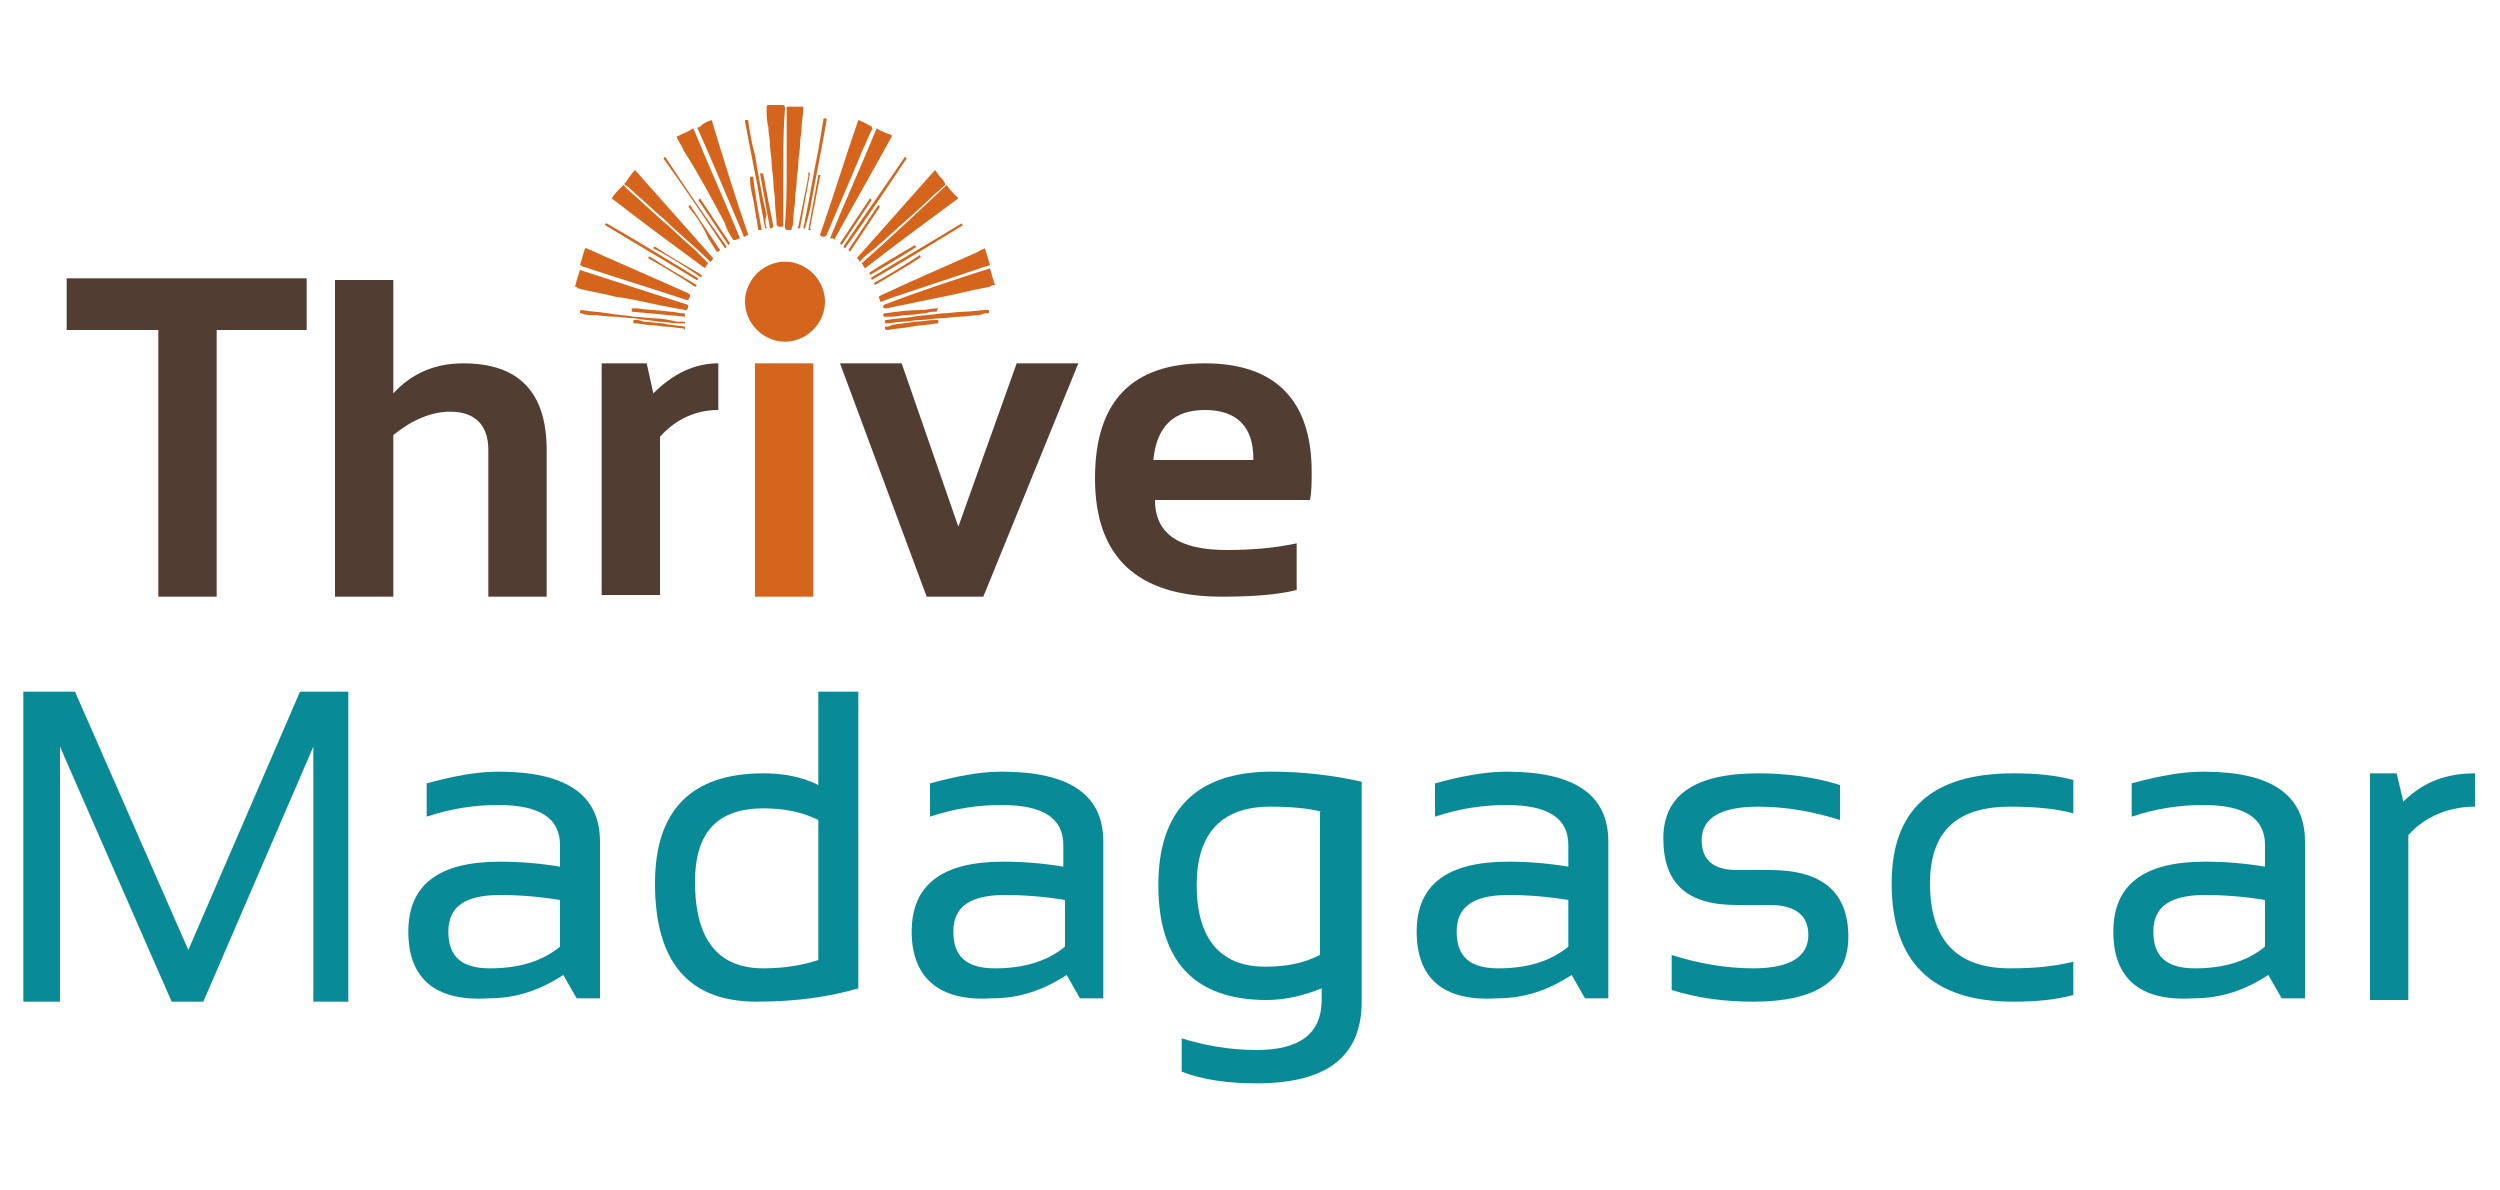 <?xml version="1.0" encoding="utf-8"?>
<!-- Generator: Adobe Illustrator 24.0.2, SVG Export Plug-In . SVG Version: 6.00 Build 0)  -->
<svg version="1.1" id="Layer_1" xmlns="http://www.w3.org/2000/svg" xmlns:xlink="http://www.w3.org/1999/xlink" x="0px" y="0px"
	 viewBox="0 0 150 71.4" style="enable-background:new 0 0 150 71.4;" xml:space="preserve">
<style type="text/css">
	.st0{fill:#D5641C;}
	.st1{fill-rule:evenodd;clip-rule:evenodd;fill:#D5641C;}
	.st2{fill:#523D33;}
	.st3{fill:#088A97;}
</style>
<g>
	<rect x="45.3" y="21.8" class="st0" width="3.5" height="14"/>
	<g>
		<path class="st1" d="M51.6,15.7c-0.1-0.1-0.1-0.2-0.2-0.2c1.6-1.8,3.1-3.5,4.7-5.3c0.1,0.1,0.2,0.3,0.3,0.4
			c0.1,0.1,0.2,0.2,0.3,0.4c0,0,0,0.1,0,0.1c-0.8,0.7-1.5,1.4-2.3,2.1c-0.6,0.5-1.2,1.1-1.8,1.6C52.3,15.1,51.9,15.3,51.6,15.7
			C51.6,15.7,51.6,15.7,51.6,15.7z"/>
		<path class="st1" d="M38.1,10.2c1.6,1.8,3.1,3.5,4.7,5.3c-0.1,0.1-0.1,0.2-0.2,0.2c-0.1-0.1-0.1-0.1-0.2-0.2
			c-0.8-0.8-1.7-1.5-2.5-2.3c-0.6-0.5-1.2-1.1-1.8-1.6c-0.2-0.2-0.4-0.4-0.6-0.5c0,0-0.1-0.1,0-0.1C37.7,10.7,37.9,10.4,38.1,10.2
			C38.1,10.2,38.1,10.2,38.1,10.2z"/>
		<path class="st1" d="M59.4,15.9C59.2,16,59,16,58.8,16.1c-1.8,0.6-3.6,1.2-5.4,1.8c-0.2,0.1-0.3,0.1-0.5,0.2c-0.1,0-0.1,0-0.1-0.1
			c-0.1-0.2-0.1-0.2,0.1-0.3c1.9-0.9,3.8-1.7,5.8-2.6c0.1-0.1,0.2-0.1,0.4-0.2C59.2,15.2,59.3,15.6,59.4,15.9z"/>
		<path class="st1" d="M49.8,14.3c0.9-2.2,1.9-4.4,2.8-6.6c0.3,0.2,0.6,0.3,0.9,0.4c0,0,0,0.1,0,0.1c-1.1,2-2.3,4.1-3.4,6.1
			c0,0.1-0.1,0.1-0.1,0C49.9,14.3,49.8,14.3,49.8,14.3z"/>
		<path class="st1" d="M56.8,11.1c0.2,0.3,0.4,0.5,0.7,0.8c-1.9,1.4-3.8,2.8-5.6,4.2c-0.1-0.1-0.1-0.2-0.2-0.3
			C53.4,14.3,55.1,12.7,56.8,11.1z"/>
		<path class="st1" d="M34.8,15.9c0.1-0.3,0.2-0.7,0.3-1c0,0,0.1,0,0.1,0c2,0.9,4.1,1.8,6.1,2.7c0.1,0.1,0.1,0,0.1,0.2
			C41.3,18,41.3,18,41.2,18c-2.1-0.7-4.1-1.3-6.2-2C34.9,16,34.9,15.9,34.8,15.9z"/>
		<path class="st1" d="M41.6,7.7c0.9,2.2,1.9,4.4,2.8,6.6c-0.1,0-0.2,0.1-0.3,0.1c0,0-0.1,0-0.1,0c-0.2-0.3-0.4-0.6-0.5-1
			c-0.8-1.5-1.6-3-2.5-4.4c-0.1-0.3-0.3-0.5-0.4-0.8C41,8,41.3,7.9,41.6,7.7z"/>
		<path class="st1" d="M42.3,16.1c-1.9-1.4-3.8-2.8-5.6-4.2c0.2-0.3,0.4-0.5,0.7-0.8c0.1,0.1,0.2,0.2,0.3,0.3c0.7,0.6,1.3,1.2,2,1.8
			c0.7,0.6,1.3,1.2,2,1.8c0.2,0.2,0.5,0.5,0.7,0.7c0.1,0.1,0.1,0.1,0,0.2C42.4,16,42.3,16,42.3,16.1z"/>
		<path class="st1" d="M42.7,7.2c0.7,2.3,1.4,4.6,2.2,6.9c-0.1,0-0.2,0.1-0.2,0.1c-0.1,0-0.1,0-0.1-0.1c-0.1-0.2-0.2-0.5-0.3-0.7
			c-0.8-1.9-1.6-3.8-2.4-5.6c-0.1-0.2-0.1-0.1,0.1-0.2C42.2,7.4,42.4,7.3,42.7,7.2z"/>
		<path class="st1" d="M34.5,17.2c0.1-0.4,0.2-0.7,0.3-1c2.2,0.7,4.3,1.4,6.5,2.1c0,0.1,0,0.2-0.1,0.3c0,0,0,0-0.1,0
			c-0.5-0.1-1.1-0.2-1.6-0.3c-0.9-0.2-1.8-0.4-2.6-0.5c-0.7-0.2-1.5-0.3-2.2-0.5C34.6,17.2,34.5,17.2,34.5,17.2z"/>
		<path class="st1" d="M59.4,16.1c0.1,0.4,0.2,0.7,0.3,1c-0.1,0-0.2,0-0.3,0.1c-1.1,0.2-2.2,0.5-3.3,0.7c-1,0.2-1.9,0.4-2.9,0.6
			c-0.2,0-0.2,0-0.2-0.1c0,0,0-0.1,0-0.1C55.1,17.5,57.2,16.8,59.4,16.1z"/>
		<path class="st1" d="M51.5,7.2c0.3,0.1,0.6,0.3,0.8,0.4c0,0,0.1,0.2,0,0.2c-0.2,0.4-0.3,0.7-0.5,1.1c-0.7,1.7-1.5,3.5-2.2,5.2
			c0,0,0,0,0,0c-0.1,0.1-0.1,0.1-0.2,0.1c-0.1,0-0.1,0-0.2-0.1C50,11.8,50.7,9.5,51.5,7.2z"/>
		<path class="st1" d="M47.2,10c0-1.2,0-2.3,0-3.5c0-0.1,0-0.1,0.1-0.1c0.3,0,0.5,0,0.8,0c0.1,0,0.1,0,0.1,0.1
			c0,0.4-0.1,0.7-0.1,1.1c0,0.4-0.1,0.7-0.1,1.1c0,0.4-0.1,0.7-0.1,1.1c0,0.4-0.1,0.7-0.1,1.1c0,0.4-0.1,0.7-0.1,1.1
			c0,0.4-0.1,0.7-0.1,1.1c0,0.2,0,0.4-0.1,0.6c0,0.1,0,0.1-0.1,0.1c-0.3,0-0.3,0-0.3-0.3C47.2,12.2,47.2,11.1,47.2,10
			C47.2,10,47.2,10,47.2,10z"/>
		<path class="st1" d="M47,10c0,0.8,0,1.5,0,2.3c0,0.4,0,0.8,0,1.2c0,0.1,0,0.1-0.1,0.1c0,0-0.1,0-0.1,0c-0.1,0-0.1,0-0.2-0.1
			c0-0.5-0.1-0.9-0.1-1.4c0-0.4-0.1-0.8-0.1-1.2c0-0.4-0.1-0.7-0.1-1.1c0-0.4-0.1-0.7-0.1-1.1c0-0.4-0.1-0.7-0.1-1.1
			C46,7.3,46,6.9,46,6.5c0,0,0-0.1,0-0.1c0,0,0-0.1,0.1-0.1c0.3,0,0.6,0,0.9,0c0,0,0,0,0.1,0.1c0,0,0,0.1,0,0.1C47,7.7,47,8.9,47,10
			C47,10,47,10,47,10z"/>
		<path class="st1" d="M43.6,14.8c0,0-0.1,0.1-0.1,0.1c-1.2-1.8-2.4-3.6-3.7-5.4c0,0,0.1-0.1,0.1-0.1C41.1,11.2,42.3,13,43.6,14.8z"
			/>
		<path class="st1" d="M54.3,9.4C54.3,9.4,54.3,9.4,54.3,9.4c0.1,0.1,0.1,0.1,0.1,0.1c-1.2,1.8-2.4,3.6-3.7,5.4c0,0-0.1-0.1-0.1-0.1
			C51.8,13,53.1,11.2,54.3,9.4z"/>
		<path class="st1" d="M41.9,16.7c0,0.1-0.1,0.1-0.1,0.1c-1.8-1.1-3.7-2.2-5.5-3.3c0,0,0-0.1,0.1-0.1C38.3,14.5,40.1,15.6,41.9,16.7
			z"/>
		<path class="st1" d="M52.3,16.8c0-0.1,0-0.1-0.1-0.1c1.8-1.1,3.7-2.2,5.5-3.3c0,0,0,0.1,0.1,0.1C56,14.6,54.2,15.7,52.3,16.8z"/>
		<path class="st1" d="M59.3,18.6C59.4,18.6,59.4,18.6,59.3,18.6c0.1,0.1,0,0.2,0,0.2c-0.2,0-0.3,0-0.5,0.1c-0.4,0-0.8,0.1-1.2,0.1
			c-0.4,0-0.8,0.1-1.2,0.1c-0.4,0-0.8,0.1-1.2,0.1c-0.3,0-0.7,0.1-1,0.1c-0.3,0-0.7,0.1-1,0.1c-0.1,0-0.1,0-0.1-0.1
			c0-0.1,0-0.1,0.1-0.1c0.5-0.1,1.1-0.1,1.6-0.2c0.6-0.1,1.1-0.1,1.7-0.2c0.5,0,0.9-0.1,1.4-0.1c0.4,0,0.9-0.1,1.3-0.1
			C59.2,18.6,59.3,18.6,59.3,18.6z"/>
		<path class="st1" d="M48.3,13.7c0,0-0.1,0-0.1,0c0-0.2,0.1-0.3,0.1-0.5c0.3-1.4,0.5-2.8,0.8-4.2c0.1-0.6,0.2-1.2,0.3-1.8
			c0-0.1,0-0.1,0.1-0.1c0.1,0,0.1,0,0.1,0.1c-0.3,1.8-0.7,3.6-1,5.4C48.5,13,48.4,13.3,48.3,13.7C48.3,13.7,48.3,13.7,48.3,13.7z"/>
		<path class="st1" d="M41.1,19.4c-0.1,0-0.3,0-0.4,0c-0.4,0-0.8-0.1-1.2-0.1c-0.5-0.1-0.9-0.1-1.4-0.2c-0.4,0-0.9-0.1-1.3-0.1
			c-0.4,0-0.9-0.1-1.3-0.1c-0.2,0-0.4,0-0.6-0.1c-0.1,0-0.1,0-0.1-0.1c0-0.1,0.1-0.1,0.1-0.1c0.5,0.1,1,0.1,1.6,0.2
			c0.5,0.1,1,0.1,1.5,0.2c0.4,0,0.9,0.1,1.3,0.1c0.4,0,0.9,0.1,1.3,0.2c0.1,0,0.2,0,0.3,0C41.1,19.3,41.1,19.3,41.1,19.4z"/>
		<path class="st1" d="M46,13.7c0,0-0.1,0-0.1,0c0-0.2-0.1-0.4-0.1-0.6c-0.2-0.9-0.3-1.8-0.5-2.7c-0.2-1-0.4-2.1-0.6-3.1
			c0-0.1,0-0.1,0.1-0.1c0.1,0,0.1,0,0.1,0.1c0.1,0.7,0.2,1.3,0.4,2c0.2,1.2,0.4,2.4,0.7,3.6C45.9,13.1,45.9,13.4,46,13.7
			C46,13.6,46,13.7,46,13.7z"/>
		<path class="st1" d="M55.2,15.3c0,0.1,0,0.1,0.1,0.1c-0.9,0.6-1.8,1.1-2.8,1.7c0,0,0-0.1-0.1-0.1C53.3,16.5,54.3,15.9,55.2,15.3z"
			/>
		<path class="st1" d="M38.9,15.5c0-0.1,0-0.1,0.1-0.1c0.9,0.6,1.8,1.1,2.8,1.7c0,0,0,0.1-0.1,0.1C40.8,16.6,39.8,16,38.9,15.5z"/>
		<path class="st1" d="M54.9,14.7c0,0,0,0.1,0.1,0.1c-0.9,0.6-1.8,1.1-2.8,1.7c0-0.1,0-0.1-0.1-0.1C53,15.8,53.9,15.3,54.9,14.7z"/>
		<path class="st1" d="M51,15.1c0,0-0.1-0.1-0.1-0.1c0.6-0.9,1.2-1.8,1.8-2.7c0,0,0.1,0.1,0.1,0.1C52.2,13.3,51.6,14.2,51,15.1z"/>
		<path class="st1" d="M52.2,11.9c0,0,0.1,0.1,0.1,0.1c-0.6,0.9-1.2,1.8-1.8,2.7c0,0-0.1-0.1-0.1-0.1C51,13.7,51.6,12.8,52.2,11.9z"
			/>
		<path class="st1" d="M39.2,14.9c0,0,0-0.1,0.1-0.1c0.9,0.6,1.8,1.1,2.8,1.7c0,0,0,0.1,0,0.1c0,0,0,0.1-0.1,0
			C41.1,16,40.2,15.4,39.2,14.9C39.3,14.9,39.3,14.9,39.2,14.9z"/>
		<path class="st1" d="M43.8,14.6c0,0-0.1,0.1-0.1,0.1c-0.6-0.9-1.2-1.8-1.8-2.7c0,0,0.1-0.1,0.1-0.1C42.6,12.8,43.2,13.7,43.8,14.6
			z"/>
		<path class="st1" d="M41.3,12.4c0,0,0.1-0.1,0.1-0.1c0.6,0.9,1.2,1.8,1.8,2.7c0,0,0,0-0.1,0.1c0,0-0.1,0-0.1,0
			c-0.2-0.3-0.3-0.5-0.5-0.8C42.2,13.6,41.8,13,41.3,12.4C41.4,12.4,41.3,12.4,41.3,12.4z"/>
		<path class="st1" d="M41.1,19.6c0,0.2,0,0.2-0.1,0.1c-0.3,0-0.7-0.1-1-0.1c-0.3,0-0.7-0.1-1-0.1c-0.3,0-0.6-0.1-0.9-0.1
			c-0.1,0-0.1,0-0.1-0.1c0-0.1,0-0.1,0.1-0.1c0.2,0,0.3,0,0.5,0.1c0.4,0,0.8,0.1,1.2,0.1C40.1,19.5,40.5,19.5,41.1,19.6
			C41,19.6,41,19.6,41.1,19.6z"/>
		<path class="st1" d="M56.2,18.7c-0.2,0-0.4,0-0.7,0.1c-0.3,0-0.7,0.1-1,0.1c-0.3,0-0.7,0.1-1,0.1c-0.1,0-0.3,0-0.4,0
			c-0.1,0-0.1,0-0.1-0.1c0-0.1,0-0.1,0.1-0.1c0.7-0.1,1.4-0.2,2.2-0.2c0.3,0,0.6-0.1,0.9-0.1c0,0,0,0,0.1,0
			C56.2,18.6,56.2,18.7,56.2,18.7z"/>
		<path class="st1" d="M45.7,13.8C45.7,13.8,45.6,13.8,45.7,13.8c-0.1,0-0.1,0-0.2,0c-0.1-0.6-0.2-1.2-0.3-1.8
			c-0.1-0.4-0.2-0.9-0.2-1.3c0-0.1,0-0.1,0.1-0.1c0.1,0,0.1,0,0.1,0.1C45.3,11.6,45.5,12.7,45.7,13.8C45.7,13.8,45.7,13.8,45.7,13.8
			z"/>
		<path class="st1" d="M53.1,19.6c0.1,0,0.3,0,0.4-0.1c0.5-0.1,0.9-0.1,1.4-0.2c0.4,0,0.8-0.1,1.2-0.1c0,0,0.1,0,0.1,0
			c0.1,0,0.1,0,0.1,0.1c0,0.1,0,0.1-0.1,0.1c-0.5,0.1-1,0.1-1.5,0.2c-0.5,0.1-1,0.1-1.4,0.2C53.1,19.8,53.1,19.8,53.1,19.6z"/>
		<path class="st1" d="M48.5,13.8c0.2-1.1,0.4-2.2,0.6-3.3c0.1,0,0.2,0,0.1,0.1c-0.2,1-0.4,2.1-0.6,3.1
			C48.7,13.8,48.7,13.8,48.5,13.8z"/>
		<path class="st1" d="M37.9,18.7c0-0.1,0-0.1,0-0.2c0.1,0,0.2,0,0.3,0c0.7,0.1,1.3,0.1,2,0.2c0.3,0,0.5,0.1,0.8,0.1
			c0.1,0,0.1,0,0.1,0.2C40.1,18.9,39,18.8,37.9,18.7z"/>
		<path class="st1" d="M48.6,10.4c-0.2,1.1-0.4,2.2-0.6,3.3c-0.1,0-0.2,0-0.1-0.1c0.2-1,0.4-2,0.6-3c0,0,0-0.1,0-0.1
			C48.5,10.3,48.5,10.3,48.6,10.4z"/>
		<path class="st1" d="M46.2,13.7c-0.2-1.1-0.4-2.2-0.6-3.3c0,0,0.1,0,0.1,0c0.1,0,0.1,0,0.1,0.1c0.1,0.3,0.1,0.7,0.2,1
			c0.1,0.7,0.3,1.4,0.4,2.1C46.3,13.7,46.3,13.7,46.2,13.7z"/>
	</g>
	<path class="st0" d="M49.5,18.1c0,1.3-1.1,2.4-2.4,2.4c-1.3,0-2.4-1.1-2.4-2.4c0-1.3,1.1-2.4,2.4-2.4
		C48.4,15.7,49.5,16.8,49.5,18.1z"/>
	<path class="st2" d="M18.4,16.7v3.1H13v16H9.5v-16H4v-3.1H18.4z"/>
	<path class="st2" d="M20.1,35.8v-19h3.5v6.8c1.1-1.2,2.5-1.8,4.2-1.8c3.3,0,5,1.7,5,5.2v8.8h-3.5v-8.8c0-1.5-0.8-2.3-2.3-2.3
		c-1.1,0-2.3,0.5-3.4,1.4v9.7H20.1z"/>
	<path class="st2" d="M36.1,35.8v-14h2.7l0.4,1.8c1.2-1.2,2.5-1.8,3.9-1.8v2.8c-1.3,0-2.5,0.5-3.5,1.6v9.5H36.1z"/>
	<path class="st2" d="M50.4,21.8h3.7l3.4,9.8l3.5-9.8h3.7l-5.7,14h-3.4L50.4,21.8z"/>
	<path class="st2" d="M72.3,21.8c4.2,0,6.4,2.2,6.4,6.5c0,0.6,0,1.2-0.1,1.7h-9.3c0,2,1.4,3,4.3,3c1.4,0,2.8-0.1,4.2-0.4v2.8
		c-1.2,0.3-2.7,0.4-4.5,0.4c-5.1,0-7.6-2.4-7.6-7.1C65.7,24.1,67.9,21.8,72.3,21.8z M69.2,27.6h6v-0.1c0-1.9-1-2.9-2.9-2.9
		C70.4,24.6,69.4,25.6,69.2,27.6z"/>
	<g>
		<path class="st3" d="M1.4,60.1V41.5h3.1L11.3,57L18,41.5h2.9v18.6h-2.1V44.8l-6.6,15.3h-1.9L3.6,44.8v15.3H1.4z"/>
		<path class="st3" d="M24.5,55.9c0-2.8,1.8-4.2,5.5-4.2c1.2,0,2.4,0.1,3.6,0.3v-1.3c0-1.6-1.2-2.4-3.7-2.4c-1.4,0-2.8,0.2-4.3,0.7
			v-2c1.5-0.4,2.9-0.7,4.3-0.7c4.1,0,6.1,1.4,6.1,4.2v9.4h-1.4l-0.8-1.4c-1.4,0.9-2.8,1.4-4.5,1.4C26.1,60.1,24.5,58.7,24.5,55.9z
			 M30,53.7c-2.1,0-3.1,0.7-3.1,2.2c0,1.5,0.8,2.2,2.5,2.2c1.7,0,3.1-0.4,4.2-1.3V54C32.4,53.8,31.2,53.7,30,53.7z"/>
		<path class="st3" d="M51.5,59.3c-1.7,0.5-3.7,0.8-6.1,0.8c-4.1,0-6.1-2.4-6.1-7.1c0-4.4,2.2-6.6,6.5-6.6c1.2,0,2.3,0.2,3.3,0.7
			v-5.6h2.4V59.3z M49.1,49.2c-1-0.5-2.1-0.7-3.3-0.7c-2.8,0-4.1,1.5-4.1,4.4c0,3.5,1.4,5.2,4.1,5.2c1.3,0,2.4-0.2,3.3-0.5V49.2z"/>
		<path class="st3" d="M54.7,55.9c0-2.8,1.8-4.2,5.5-4.2c1.2,0,2.4,0.1,3.6,0.3v-1.3c0-1.6-1.2-2.4-3.7-2.4c-1.4,0-2.8,0.2-4.3,0.7
			v-2c1.5-0.4,2.9-0.7,4.3-0.7c4.1,0,6.1,1.4,6.1,4.2v9.4h-1.4l-0.8-1.4c-1.4,0.9-2.8,1.4-4.5,1.4C56.4,60.1,54.7,58.7,54.7,55.9z
			 M60.3,53.7c-2.1,0-3.1,0.7-3.1,2.2c0,1.5,0.8,2.2,2.5,2.2c1.7,0,3.1-0.4,4.2-1.3V54C62.7,53.8,61.5,53.7,60.3,53.7z"/>
		<path class="st3" d="M81.7,60.1c0,3.3-2.1,4.9-6.3,4.9c-1.7,0-3.2-0.2-4.5-0.7v-2c1.3,0.4,2.8,0.7,4.5,0.7c2.6,0,3.9-1,3.9-3v-0.7
			c-1,0.4-2.1,0.7-3.3,0.7c-4.3,0-6.5-2.3-6.5-6.9c0-4.5,2.3-6.8,6.8-6.8c1.8,0,3.6,0.2,5.4,0.6V60.1z M79.3,48.7
			c-0.8-0.2-1.8-0.3-3.1-0.3c-2.9,0-4.4,1.6-4.4,4.7c0,3.2,1.4,4.9,4.1,4.9c1.3,0,2.3-0.2,3.3-0.7V48.7z"/>
		<path class="st3" d="M85,55.9c0-2.8,1.8-4.2,5.5-4.2c1.2,0,2.4,0.1,3.6,0.3v-1.3c0-1.6-1.2-2.4-3.7-2.4c-1.4,0-2.8,0.2-4.3,0.7v-2
			c1.5-0.4,2.9-0.7,4.3-0.7c4.1,0,6.1,1.4,6.1,4.2v9.4h-1.4l-0.8-1.4c-1.4,0.9-2.8,1.4-4.5,1.4C86.6,60.1,85,58.7,85,55.9z
			 M90.5,53.7c-2.1,0-3.1,0.7-3.1,2.2c0,1.5,0.8,2.2,2.5,2.2c1.7,0,3.1-0.4,4.2-1.3V54C92.9,53.8,91.7,53.7,90.5,53.7z"/>
		<path class="st3" d="M100.3,59.4v-2.1c1.6,0.5,3.2,0.8,4.9,0.8c2.2,0,3.3-0.7,3.3-2c0-1.2-0.8-1.8-2.3-1.8h-2c-3,0-4.4-1.3-4.4-4
			c0-2.6,1.9-3.9,5.7-3.9c1.6,0,3.3,0.2,4.9,0.7v2.1c-1.6-0.5-3.2-0.8-4.9-0.8c-2.3,0-3.4,0.7-3.4,2c0,1.2,0.7,1.8,2.1,1.8h2
			c3.1,0,4.7,1.3,4.7,4c0,2.6-1.9,3.9-5.7,3.9C103.5,60.1,101.9,59.9,100.3,59.4z"/>
		<path class="st3" d="M124.4,59.7c-1.1,0.3-2.3,0.4-3.6,0.4c-4.9,0-7.3-2.4-7.3-7.1c0-4.4,2.4-6.6,7.3-6.6c1.3,0,2.5,0.1,3.6,0.4v2
			c-1.1-0.3-2.4-0.4-3.8-0.4c-3.2,0-4.8,1.5-4.8,4.6c0,3.4,1.6,5.1,4.8,5.1c1.4,0,2.6-0.1,3.8-0.4V59.7z"/>
		<path class="st3" d="M126.8,55.9c0-2.8,1.8-4.2,5.5-4.2c1.2,0,2.4,0.1,3.6,0.3v-1.3c0-1.6-1.2-2.4-3.7-2.4c-1.4,0-2.8,0.2-4.3,0.7
			v-2c1.5-0.4,2.9-0.7,4.3-0.7c4.1,0,6.1,1.4,6.1,4.2v9.4h-1.4l-0.8-1.4c-1.4,0.9-2.8,1.4-4.5,1.4C128.4,60.1,126.8,58.7,126.8,55.9
			z M132.3,53.7c-2.1,0-3.1,0.7-3.1,2.2c0,1.5,0.8,2.2,2.5,2.2c1.7,0,3.1-0.4,4.2-1.3V54C134.7,53.8,133.5,53.7,132.3,53.7z"/>
		<path class="st3" d="M142.2,60.1V46.4h1.6l0.4,1.7c1.2-1.2,2.6-1.7,4.3-1.7v2c-1.6,0-3,0.6-4,1.7v9.9H142.2z"/>
	</g>
</g>
</svg>
